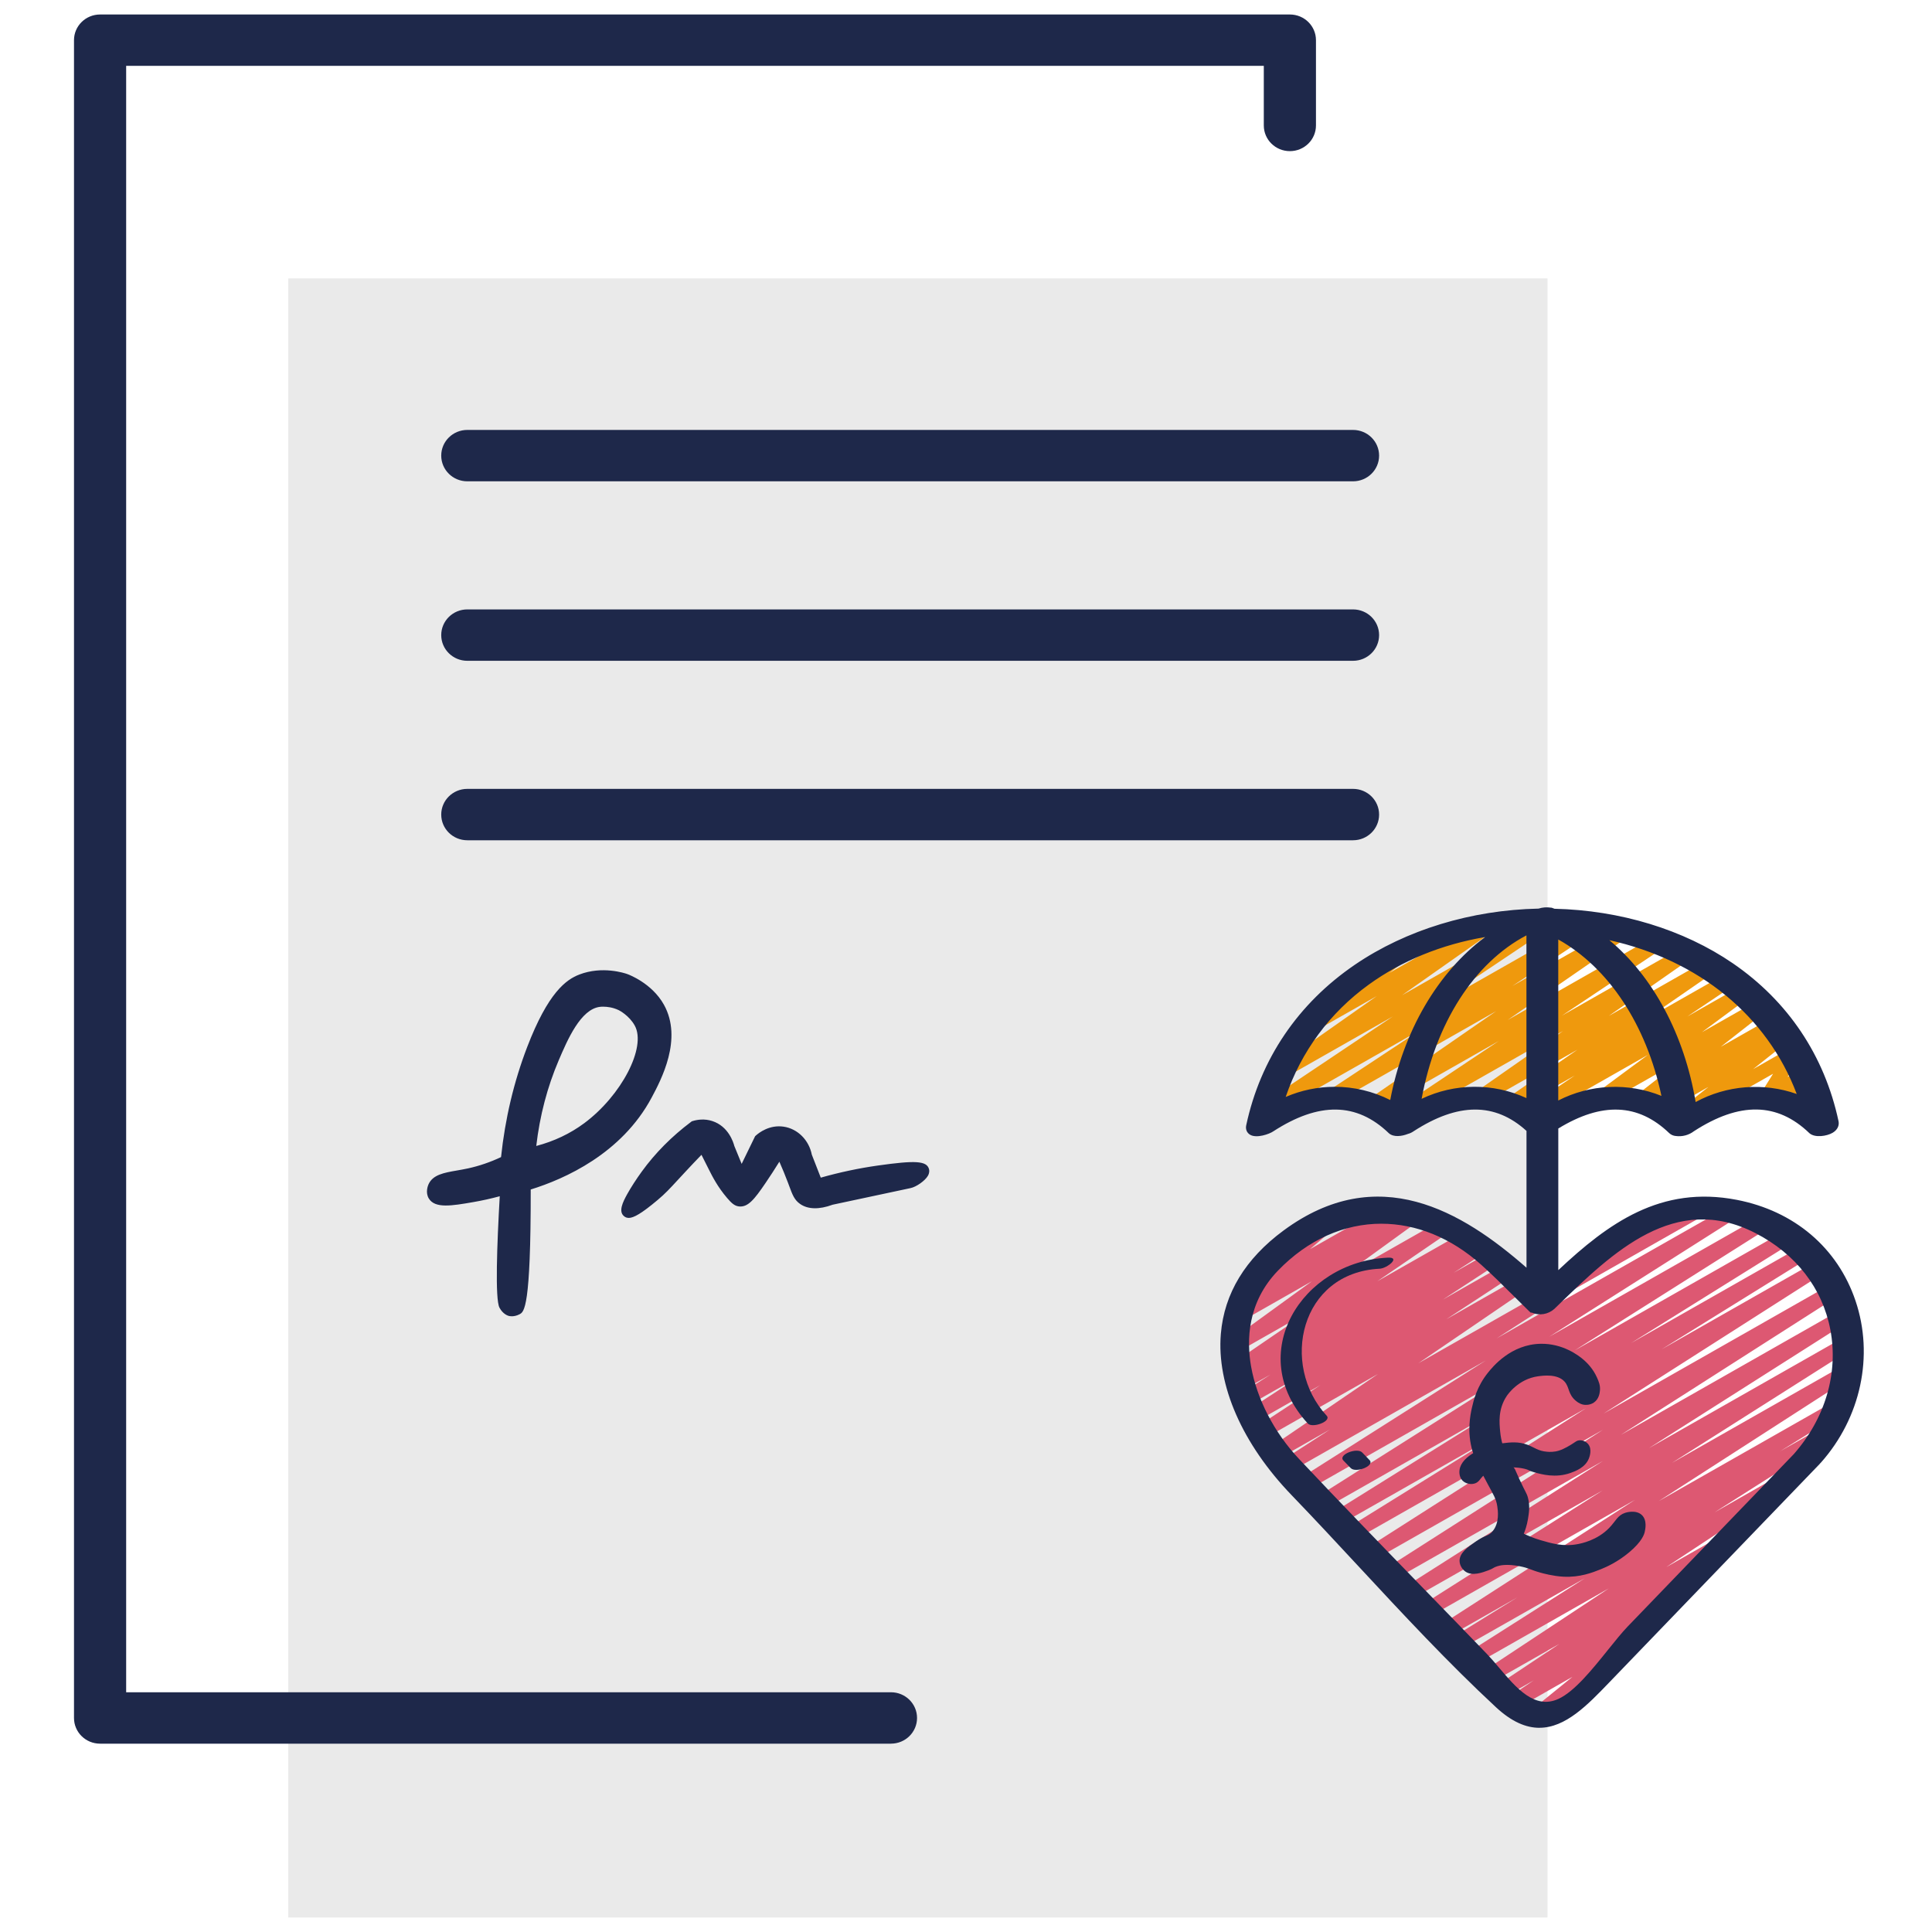 <svg xmlns="http://www.w3.org/2000/svg" id="Layer_1" data-name="Layer 1" viewBox="0 0 1000 1000"><defs><style>      .cls-1 {        fill: #eaeaea;      }      .cls-1, .cls-2, .cls-3, .cls-4 {        stroke-width: 0px;      }      .cls-2 {        fill: #1e284a;      }      .cls-3 {        fill: #ef990d;      }      .cls-4 {        fill: #dd5872;      }    </style></defs><path class="cls-1" d="M800.99,563.88V144.1H149.21v848.4h651.78v-428.62Z"></path><path class="cls-2" d="M461.16,902.52H51.8c-7.46,0-13.5-5.95-13.5-13.3V20.8c0-7.35,6.04-13.3,13.5-13.3h615.84c7.46,0,13.5,5.95,13.5,13.3v44.13c0,7.35-6.04,13.3-13.5,13.3s-13.5-5.95-13.5-13.3v-30.84H65.3v841.82h395.86c7.46,0,13.5,5.95,13.5,13.3s-6.04,13.3-13.5,13.3Z"></path><path class="cls-2" d="M700.32,434.92H241.88c-7.46,0-13.5-5.95-13.5-13.3s6.04-13.3,13.5-13.3h458.44c7.46,0,13.5,5.95,13.5,13.3s-6.04,13.3-13.5,13.3Z"></path><path class="cls-2" d="M700.32,342.03H241.88c-7.46,0-13.5-5.95-13.5-13.3s6.04-13.3,13.5-13.3h458.44c7.46,0,13.5,5.95,13.5,13.3s-6.04,13.3-13.5,13.3Z"></path><path class="cls-2" d="M700.32,249.13H241.88c-7.46,0-13.5-5.95-13.5-13.3s6.04-13.3,13.5-13.3h458.44c7.46,0,13.5,5.95,13.5,13.3s-6.04,13.3-13.5,13.3Z"></path><path class="cls-4" d="M803.62,673.11c-2,0-3.63-1.6-3.63-3.57,0-1.12.54-2.18,1.45-2.86l26.47-20.01c-.19-.2-.35-.41-.49-.65-1-1.71-.41-3.89,1.32-4.88l26.47-15.05c1.74-.98,3.96-.39,4.95,1.32.9,1.55.51,3.51-.93,4.61l-9.37,7.07,28.69-16.31c1.78-.91,3.97-.24,4.9,1.51.87,1.65.32,3.68-1.27,4.67l-76.76,43.69c-.55.31-1.18.48-1.81.47h0Z"></path><path class="cls-3" d="M868.81,583.07c-2,0-3.63-1.59-3.63-3.57,0-1.08.49-2.11,1.35-2.79l17.74-14.12-23.11,13.18c-1.73.99-3.95.42-4.96-1.29-.94-1.59-.5-3.62,1.01-4.7l4.4-3.15-9.62,5.46c-1.73.99-3.95.41-4.96-1.29-.91-1.54-.53-3.49.88-4.6l22.68-17.76-38.35,21.79c-1.74.99-3.95.4-4.96-1.31-.92-1.57-.5-3.56.97-4.65l24.67-18.25-58.78,33.44c-1.73.99-3.95.41-4.96-1.3-.96-1.62-.48-3.7,1.1-4.75l24.84-16.73-30.65,17.43c-1.74.97-3.96.37-4.95-1.34-.92-1.59-.46-3.61,1.05-4.67l35.89-24.78-47.62,27.11c-1.74.99-3.95.4-4.96-1.31-.94-1.6-.48-3.63,1.04-4.7l44.03-30.74-84.55,48.03c-1.74.98-3.96.38-4.95-1.34-.94-1.62-.46-3.67,1.1-4.72l55.21-36.83-62.81,35.74c-1.74.97-3.96.37-4.95-1.34-.92-1.59-.46-3.61,1.05-4.67l65.36-45.19-81.93,46.57c-1.75.97-3.96.35-4.94-1.37-.92-1.61-.44-3.64,1.11-4.69l46.66-30.82-78.67,44.73c-1.76.94-3.96.3-4.92-1.43-.87-1.58-.41-3.55,1.07-4.61l68.14-45.63-56.6,32.17c-1.73,1-3.95.43-4.97-1.27-.96-1.6-.5-3.66,1.04-4.73l52.16-36.68-34.46,19.59c-1.74.99-3.96.4-4.96-1.31-.9-1.54-.52-3.49.9-4.59l25.99-20.03c-1.96-.42-3.2-2.32-2.78-4.25.22-.98.84-1.83,1.72-2.34l36.71-20.87c1.74-.99,3.96-.4,4.96,1.31.9,1.54.52,3.49-.9,4.59l-20.71,15.95,54.87-31.19c1.73-1,3.95-.43,4.97,1.27.96,1.6.5,3.66-1.04,4.73l-52.15,36.68,76.83-43.7c1.75-.97,3.96-.36,4.94,1.36.92,1.6.45,3.63-1.09,4.68l-68.16,45.68,87.34-49.67c1.75-.97,3.96-.35,4.94,1.37.92,1.61.44,3.64-1.11,4.69l-46.6,30.82,59.07-33.6c1.76-.95,3.96-.32,4.93,1.41.88,1.57.44,3.54-1.03,4.6l-65.37,45.17,79.38-45.14c1.74-.98,3.96-.38,4.95,1.34.93,1.62.46,3.67-1.1,4.72l-55.15,36.82,64.32-36.58c1.74-.99,3.95-.4,4.96,1.31.94,1.6.48,3.63-1.04,4.7l-44,30.74,51.94-29.54c1.74-.97,3.96-.37,4.95,1.35.92,1.59.46,3.61-1.05,4.67l-35.94,24.8,41.73-23.73c1.73-.99,3.95-.41,4.96,1.3.96,1.62.48,3.7-1.1,4.75l-24.85,16.69,28.26-16.07c1.66-.94,3.78-.45,4.84,1.12,1.06,1.58.69,3.7-.85,4.83l-24.67,18.25,28.4-16.15c1.73-.99,3.95-.41,4.96,1.29.91,1.54.53,3.49-.88,4.6l-22.71,17.79,25.92-14.74c1.75-.97,3.96-.36,4.94,1.36.9,1.57.47,3.54-.99,4.62l-4.42,3.17,4.88-2.77c1.74-.98,3.96-.39,4.95,1.32.88,1.52.52,3.44-.85,4.55l-17.71,14.07,19.21-10.92c1.73-1,3.95-.43,4.97,1.27.69,1.16.67,2.6-.07,3.74l-6.25,9.96,7.03-4c1.74-.98,3.96-.4,4.95,1.31.62,1.06.65,2.36.07,3.45l-1.64,3.07h.07c1.08-.62,2.41-.64,3.51-.06,1.11.58,1.83,1.67,1.92,2.9l.56,7.86c2,.17,3.47,1.91,3.29,3.88-.1,1.16-.78,2.2-1.8,2.78l-2.94,1.67c-1.08.62-2.41.64-3.52.06-1.11-.58-1.83-1.67-1.92-2.9l-.51-7.15-5.93,3.37c-1.73.99-3.95.41-4.96-1.3-.63-1.07-.65-2.37-.07-3.46l1.65-3.07-8.63,4.9c-1.73.99-3.95.42-4.96-1.29-.68-1.15-.66-2.59.07-3.72l6.24-9.96-47.12,26.77c-.55.31-1.18.47-1.81.46h0Z"></path><path class="cls-4" d="M794.06,892.21c-2,0-3.63-1.61-3.62-3.58,0-1.07.49-2.08,1.32-2.75l22.13-17.94-28.86,16.44c-1.72,1.01-3.95.45-4.97-1.25-.98-1.63-.5-3.73,1.1-4.79l12.69-8.58-14.81,8.43c-1.74.98-3.96.38-4.95-1.34-.94-1.62-.46-3.67,1.1-4.72l31.93-21.24-35.15,19.98c-1.76.94-3.96.29-4.92-1.44-.87-1.59-.41-3.56,1.09-4.61l64.59-42.67-69.61,39.59c-1.77.92-3.97.26-4.9-1.49-.86-1.6-.37-3.57,1.13-4.6l60.96-38.74-64.8,36.81c-1.72,1.02-3.95.47-4.98-1.22-1.03-1.69-.48-3.89,1.24-4.91l33.6-20.78-36.02,20.49c-1.77.93-3.97.26-4.91-1.48-.86-1.59-.38-3.56,1.11-4.6l100.72-64.9-106.8,60.76c-1.74.98-3.96.38-4.95-1.34-.95-1.64-.44-3.73,1.17-4.76l93.85-59.55-99.03,56.32c-1.76.94-3.96.3-4.92-1.44-.89-1.61-.4-3.62,1.14-4.65l102.98-65.49-108.64,61.79c-1.71,1.03-3.94.5-4.99-1.18-1.05-1.68-.51-3.89,1.2-4.92l112.39-71.79-118.64,67.45c-1.71,1.03-3.94.5-4.99-1.18-1.05-1.68-.51-3.88,1.2-4.91l113.67-72.53-119.93,68.23c-1.72,1.02-3.95.48-4.98-1.21-1.04-1.69-.49-3.89,1.23-4.91l76.86-47.69-80.73,45.9c-1.76.95-3.96.32-4.93-1.41-.91-1.63-.4-3.67,1.18-4.7l83.16-51.84-87.37,49.68c-1.76.95-3.96.32-4.93-1.41-.91-1.62-.4-3.66,1.15-4.69l99.63-63.01-104.93,59.68c-1.74.98-3.96.38-4.95-1.34-.95-1.64-.44-3.73,1.17-4.76l96.47-61.21-101.77,57.9c-1.72,1.01-3.95.46-4.98-1.23-1.01-1.66-.49-3.81,1.17-4.85l24.97-16.12-27.21,15.44c-1.73.99-3.95.41-4.96-1.29-.95-1.62-.48-3.68,1.08-4.74l55.96-38.16-60.16,34.21c-1.74.98-3.96.38-4.95-1.34-.94-1.62-.45-3.68,1.12-4.73l34.16-22.38-34.85,19.85c-1.73.99-3.95.41-4.96-1.3-.96-1.64-.46-3.73,1.14-4.78l28.88-18.86-28.95,16.44c-1.76.94-3.96.3-4.92-1.43-.89-1.6-.4-3.6,1.12-4.64l16.69-10.72-14.81,8.37c-1.77.93-3.97.28-4.91-1.46-.87-1.6-.39-3.59,1.12-4.62l4.24-2.73-2.04,1.16c-1.73.99-3.95.41-4.96-1.29-.95-1.62-.48-3.68,1.08-4.74l39.01-26.68-35.13,19.99c-1.74.98-3.96.39-4.95-1.32-.91-1.57-.49-3.56.98-4.64l41.84-30.36-34.83,19.81c-1.74.97-3.96.36-4.94-1.35-.92-1.6-.45-3.62,1.07-4.68l7.75-5.28c-1.96.43-3.9-.78-4.34-2.7-.29-1.28.15-2.62,1.16-3.48l20.37-17.45c-1.97-.35-3.28-2.21-2.93-4.15.19-1.04.83-1.94,1.76-2.46l26.76-15.22c1.75-.97,3.96-.36,4.94,1.36.84,1.46.53,3.31-.75,4.42l-17,14.57,41.69-23.71c1.74-.97,3.96-.36,4.94,1.35.92,1.6.45,3.62-1.07,4.68l-6.1,4.15,14.4-8.18c1.74-.98,3.96-.39,4.95,1.32.91,1.57.49,3.56-.98,4.64l-41.86,30.36,53.91-30.65c1.73-.99,3.95-.41,4.96,1.29.95,1.62.48,3.68-1.08,4.74l-38.98,26.66,46.11-26.22c1.76-.95,3.96-.32,4.93,1.41.9,1.61.41,3.64-1.13,4.68l-4.22,2.7,6.71-3.82c1.72-1.01,3.95-.46,4.98,1.23,1.01,1.66.49,3.81-1.17,4.85l-16.69,10.77,19.54-11.1c1.75-.95,3.96-.33,4.93,1.4.9,1.61.42,3.62-1.11,4.67l-28.9,18.89,32.08-18.25c1.72-1.01,3.95-.45,4.97,1.25.99,1.65.49,3.78-1.14,4.82l-34.14,22.37,37.65-21.44c1.76-.95,3.96-.31,4.92,1.42.87,1.58.42,3.55-1.05,4.6l-55.97,38.17,61.65-35.03c1.76-.94,3.96-.3,4.92,1.43.89,1.6.4,3.6-1.12,4.64l-24.91,16.08,119.96-68.19c1.76-.94,3.96-.3,4.92,1.44.89,1.61.4,3.62-1.14,4.65l-96.55,61.26,109-61.98c1.73-1,3.95-.43,4.97,1.28.99,1.66.46,3.8-1.19,4.83l-99.62,62.97,108.61-61.76c1.76-.95,3.96-.32,4.93,1.41.91,1.63.4,3.67-1.18,4.7l-83.13,51.82,88.84-50.52c1.76-.95,3.96-.32,4.93,1.41.91,1.63.4,3.67-1.18,4.7l-76.84,47.67,79.9-45.43c1.76-.94,3.96-.3,4.92,1.44.89,1.61.4,3.62-1.14,4.65l-113.69,72.57,117.47-66.81c1.71-1.03,3.94-.5,4.99,1.18s.51,3.88-1.2,4.91h0l-112.34,71.76,113.82-64.73c1.71-1.03,3.94-.5,4.99,1.18,1.05,1.68.51,3.88-1.2,4.91h0l-103.05,65.5,101.97-57.99c1.74-.98,3.96-.38,4.95,1.34.95,1.64.44,3.73-1.17,4.76l-93.84,59.54,90.09-51.23c1.74-.98,3.96-.38,4.95,1.34.94,1.63.44,3.7-1.15,4.74l-100.73,64.92,92.54-52.62c1.74-.99,3.95-.4,4.96,1.31.98,1.67.44,3.79-1.22,4.81l-33.51,20.73,23.18-13.17c1.76-.95,3.96-.32,4.93,1.41.91,1.62.4,3.66-1.15,4.69l-60.91,38.71,35.71-20.34c1.73-.99,3.95-.41,4.96,1.3.96,1.63.47,3.71-1.12,4.76l-64.64,42.67,30.62-17.41c1.74-.98,3.96-.38,4.95,1.34.93,1.62.46,3.67-1.1,4.72l-31.93,21.23,3.95-2.24c1.72-1.01,3.95-.45,4.97,1.25.98,1.63.5,3.73-1.1,4.79l-21.92,14.88c1.97.38,3.25,2.25,2.87,4.19-.16.82-.61,1.55-1.26,2.08l-29.62,24.01c.66.31,1.2.81,1.56,1.43,1,1.71.41,3.9-1.33,4.88l-27.08,15.4c-.55.31-1.17.48-1.81.48h0Z"></path><path class="cls-2" d="M898.39,623.97c-41.12-7.98-68.26,14.85-94.82,40.39v-81.9c24.3-15.37,45.1-14.75,62.41,1.86.45.43,1.04.68,1.67.71,2.63.39,5.31-.32,7.39-1.95,24.76-16.07,45.92-15.66,63.49,1.24,2.1,1.81,10.94.29,10.16-3.37-15.15-70.87-79.25-106.32-144.75-107.62-.27-.1-.52-.23-.8-.32-.13-.06-.26-.12-.4-.16l-.2-.08h-.07c-1.88-.34-3.82-.18-5.61.48-67,1.21-133.59,38.14-148.93,109.79-.87,4.06,8.17,1.15,9.43.06,24.76-16.07,45.92-15.66,63.49,1.24,1.34,1.16,4.49.71,6.95-.29.77-.18,1.49-.5,2.13-.96,24.59-15.97,45.64-15.65,63.13.94v78.77c-36.28-33.08-79.01-58.9-127-23.49-51.52,38.02-32.31,94.18,4.64,132.53,35.04,36.36,68.58,75.24,105.62,109.61,22.25,20.65,37.16,5.28,54.43-12.68l108.79-112.94c.12-.15.23-.32.32-.49.13-.08.25-.16.36-.26,40.59-45.6,22-118.74-41.84-131.14ZM803.57,574.74v-93.35c34.61,16.63,53.99,54.53,60.41,90.97-19.12-9.92-42.16-9.01-60.41,2.37h0ZM934.96,571.53c-19.13-9.18-41.76-7.78-59.57,3.69-5.08-35.99-22.83-74.17-54.81-93.87,50.78,7.25,97.71,37.49,114.38,90.18ZM660.57,573.57c16.13-57.55,66.76-88.36,120.82-93.19-33.94,18.65-53.52,56.42-59.59,93.6-18.8-11.15-42.28-11.31-61.23-.41ZM731.89,574.29c5.54-37.04,24.52-77.86,60.28-94.49h.89v93.42c-19.06-10.66-42.5-10.26-61.18,1.04v.03ZM930.6,754.7l-85.93,89.19c-9.64,10.01-23.83,32.17-36.71,38.11-17.59,8.14-29.97-12.95-40.36-23.73-32.51-33.75-65.48-67.11-97.56-101.25-24.43-26-39.74-71.27-10.76-101.36,32.45-33.7,76.79-32.45,109.41-3.21,8.53,7.65,16.52,16,24.74,23.97h.06s.11.04.16.07c2.94,1.42,6.46.94,8.88-1.23,28.5-27.62,63.03-62.47,107.4-39.69,47.39,24.31,54.44,80.93,20.67,119.13Z"></path><path class="cls-2" d="M796.79,894.31c-6.86,0-14.27-3.03-22.48-10.65-24.8-23.01-48.35-48.38-71.12-72.9-11.3-12.17-22.98-24.75-34.61-36.82-25.55-26.51-38.91-56.97-36.67-83.56,1.76-20.89,12.67-38.87,32.41-53.44,48.86-36.06,92.45-10.04,125.79,19.22v-70.81c-16.3-14.8-35.45-14.72-58.48.22-.88.62-1.85,1.07-2.89,1.34-3.18,1.25-7.37,1.8-9.81-.3l-.12-.11c-16.57-15.94-36.11-16.25-59.74-.93-2,1.41-8.65,3.77-12.02,1.77-1.7-1.01-2.45-2.84-2.01-4.91,7.35-34.31,26.83-63.06,56.33-83.15,26.42-17.99,60.14-28.27,94.99-28.99,2.06-.66,4.25-.83,6.39-.49h.32l.69.25c.19.06.37.13.55.21.09.04.19.07.28.11,34.1.78,66.86,10.79,92.31,28.23,28.55,19.56,47.47,47.82,54.72,81.73.49,2.33-.65,4.57-3.05,5.99-2.97,1.75-9.1,2.73-11.97.26l-.12-.11c-16.56-15.93-36.09-16.25-59.7-.96-2.66,2.04-6.08,2.94-9.42,2.48-1.27-.1-2.48-.64-3.41-1.52-16.03-15.38-34.8-16.15-57.38-2.36v73.31c25.85-24.25,53-44.02,92.41-36.38,29.78,5.78,52.17,24.83,61.44,52.27,9.61,28.44,2.73,60.54-17.95,83.77l-.3.29s-.05.04-.08.07c-.06.09-.13.17-.19.25l-.19.21-108.79,112.94c-11.15,11.59-22.55,23.45-36.11,23.45ZM713.12,625.29c-15.44,0-30.38,5.45-45.27,16.44-18.3,13.51-28.4,30.04-30.01,49.15-2.1,24.88,10.67,53.65,35.02,78.92,11.67,12.12,23.37,24.72,34.69,36.9,22.7,24.45,46.17,49.73,70.81,72.59,11.04,10.25,19.64,11.18,28.59,6.32-15.3,5.33-27.01-8.48-35.67-18.69-2.04-2.41-3.98-4.69-5.82-6.6-10.9-11.32-22.04-22.78-32.82-33.87-21.35-21.98-43.43-44.7-64.77-67.41-13.45-14.32-22.99-32.78-26.17-50.66-3.81-21.41,1.53-40.36,15.43-54.8,16.2-16.82,35.82-25.85,56.75-26.12,19.97-.27,40.14,7.83,56.79,22.76,5.75,5.16,11.32,10.7,16.71,16.05,2.52,2.5,5.12,5.09,7.7,7.6,1.79.8,3.95.49,5.42-.8l1.67-1.62c18.76-18.2,40.55-39.34,66.26-44.87-23.99,4.56-43,20.89-62.81,39.93l-5.04,4.85v-90.53l1.39-.88c9.95-6.29,19.41-10.02,28.33-11.17-8.81.84-17.45,3.68-25.16,8.49l-4.55,2.84v-103.45l4.27,2.05c31.22,15,54.42,49.82,62.06,93.14l1.05,5.93-5.35-2.78c-6.07-3.15-12.57-5.15-19.19-6.01,8.79,1.52,16.98,5.88,24.51,13.07l.15.02c1.82.27,3.68-.23,5.12-1.35l.22-.15c9.43-6.12,18.43-9.95,26.94-11.48-8.23,1.15-16.23,4.04-23.36,8.62l-3.91,2.52-.65-4.6c-5.7-40.35-25.67-74.65-53.42-91.75l-12.17-7.5c-.99-.04-1.98-.06-2.97-.08h-.51s-.48-.19-.48-.19c-.16-.06-.32-.13-.47-.19-.08-.03-.15-.07-.23-.09l-.39-.15c-1.31-.22-2.66-.09-3.91.37l-.47.17h-.5c-.63.02-1.25.04-1.88.05l-.99.54h1.98v101.48l-4.43-2.48c-6.72-3.75-14-6.07-21.42-6.94,8.95,1.41,17.27,5.75,24.93,13.01l.93.88v86.79l-4.98-4.54c-21.9-19.96-40.31-31.65-57.93-36.77-6.78-1.97-13.44-2.96-20.02-2.96ZM715,633.39c-19.12,0-37.98,8.14-53.57,24.33-15.83,16.44-16.27,36.06-13.86,49.63,2.98,16.77,11.97,34.13,24.65,47.63,21.3,22.67,43.36,45.38,64.7,67.34,10.78,11.09,21.92,22.56,32.83,33.89,1.97,2.05,3.96,4.39,6.07,6.88,9.14,10.77,18.59,21.91,30.89,16.22,8.28-3.82,17.49-15.28,25.61-25.39,3.68-4.58,7.15-8.9,10.21-12.08l85.88-89.14c16.3-18.46,23.23-41.91,19-64.33-4.07-21.57-17.86-39.37-38.83-50.13-41.58-21.36-73.81,9.91-102.25,37.5l-1.81,1.75c-3.21,2.86-7.73,3.59-11.67,1.92h-.57l-.92-.84c-2.74-2.66-5.5-5.4-8.17-8.06-5.33-5.3-10.85-10.78-16.48-15.84-15.84-14.2-33.89-21.27-51.71-21.27ZM886.92,625.47c7.79.75,15.91,3.1,24.38,7.45,22.65,11.62,37.55,30.91,41.97,54.33,4.58,24.26-2.87,49.56-20.43,69.42l-.09.09-85.93,89.19c-2.88,2.99-6.27,7.21-9.86,11.68-.69.86-1.39,1.73-2.09,2.6l102.36-106.27.37-.69.62-.38c19.09-21.61,25.43-51.34,16.54-77.66-8.56-25.35-29.32-42.97-56.93-48.33h0c-3.75-.73-7.39-1.2-10.91-1.42ZM792.2,679.09s.01,0,.02.01h-.02ZM940.39,581.99c1.14.42,4.27-.13,5.29-.87-7-32.19-25.03-59.02-52.17-77.61-23.89-16.36-54.53-25.94-86.58-27.11l14.08,2.01c26.7,3.81,51.37,13.71,71.34,28.61,21.69,16.2,37.41,38.19,45.46,63.62l2.08,6.56-6.2-2.97c-5.32-2.55-10.96-4.24-16.69-5.07,8.37,1.68,16.18,5.96,23.4,12.84ZM736,487.93c-11.22,4.32-21.76,9.77-31.3,16.27-27.77,18.9-46.24,45.82-53.52,77.91,1.48-.21,3.56-.86,4.31-1.32l.25-.18c10.24-6.65,19.96-10.59,29.12-11.83-7.91.82-15.69,3.27-22.81,7.37l-6.32,3.64,1.97-7.02c7.76-27.7,24.12-51.21,47.31-67.97,9.42-6.81,19.83-12.46,31-16.87ZM722.72,582.01c.51.13,2.08.06,3.97-.71l.46-.14c.38-.09.74-.25,1.05-.47l.12-.08c10.31-6.7,20.1-10.65,29.32-11.85-8.44.84-16.72,3.52-24.21,8.05l-1.38-2.29-3.14-.26v-1.68l.25-.15c4.88-30.95,17.27-57.43,34.81-75.74-19.89,18.44-34.06,46.08-39.24,77.77l-.7,4.31-3.75-2.23c-6.98-4.14-14.65-6.69-22.46-7.64,8.94,1.45,17.26,5.82,24.91,13.12ZM940.29,581.95h0,0ZM833.01,486.64c22.59,18.75,38.81,48.95,44.65,83.77,15.97-8.72,35.19-10.22,52.32-4.17-15.19-40.34-50.57-69.28-96.97-79.61ZM806.55,486.28v83.34c16.54-8.5,36.17-9.37,53.41-2.39-7.81-36.81-27.38-66.46-53.41-80.95ZM690.83,562.52c9.87,0,19.73,2.29,28.75,6.85,6.75-35.67,24.61-66.11,49.11-84.35-22.46,3.82-43.07,12.21-60.2,24.6-20.22,14.62-34.99,34.63-43.02,58.16,8.08-3.5,16.71-5.25,25.35-5.25ZM790.08,484.15c-27.07,14.24-46.98,45.32-54.25,84.6,17.07-8.16,37.03-8.32,54.25-.38v-84.22ZM793.24,476.34c-10.4.4-20.67,1.67-30.64,3.76,6.05-1.22,12.23-2.12,18.53-2.68l12.11-1.08Z"></path><path class="cls-2" d="M676.92,736.8c2.39,2.59,12.42-1.15,9.78-4.01-24.33-26.35-13.79-74.08,27.45-76.11,3.8-.19,11.15-6.08,4.13-5.72-44.65,2.14-74.38,50.03-41.36,85.83Z"></path><path class="cls-2" d="M705.08,751.81c-2.64-2.74-12.66,1.12-9.74,4.15l3.77,3.9c2.64,2.74,12.66-1.12,9.74-4.14l-3.77-3.91Z"></path><g><path class="cls-2" d="M815.6,725c1.81,1.55,3.29,1.97,4.27,2.1.5.07,2.98.36,5.19-1.2,2.58-1.82,2.92-4.83,3.05-6.01.31-2.74-.59-4.82-1.53-6.91-1.99-4.44-4.9-7.35-6.41-8.72-3.33-3.01-11.46-8.86-22.59-8.72-15.59.21-25.07,12.04-27.47,15.03-5.68,7.1-7.39,14.29-8.24,18.04-.8,3.55-2.71,12.47.31,22.55,1.55,5.17,4.29,10.3,7.94,17.14,2.77,5.19,4.27,7.3,4.88,11.42.31,2.1,1.24,8.37-2.4,12.83-2.15,2.64-3.52,1.73-8.74,5.34-3.96,2.74-8.49,5.87-8.39,10.08.05,2.25,1.41,4.37,3.07,5.5,3.54,2.42,8.66.51,11.89-.69,2.72-1.01,2.37-1.41,4.58-2.1,1.28-.41,4.75-1.33,11.6,0,4.82.94,5.51,1.86,10.68,3.31,1.47.41,6.61,1.82,11.9,2.1,8.53.46,15.15-2.15,19.53-3.91,2.69-1.08,8.5-3.64,14.5-8.67,6.84-5.72,7.84-9.52,8.08-10.57.3-1.32,1.38-6.05-1.49-8.77-3.04-2.87-8.17-1.29-8.58-1.15-4,1.3-4.87,4.26-8.27,7.79-6.29,6.53-14.65,8.1-16.46,8.44-7.43,1.4-13.69-.47-19.23-2.1-3.59-1.06-6.49-2.31-8.55-3.31.74-1.8,1.61-4.36,2.14-7.52.51-3.08,1.14-6.83,0-11.12-.65-2.46-1.22-2.6-4.58-9.92-.93-2.03-1.66-3.71-2.14-4.81-2.54-3.41-6.72-10.06-7.63-19.24-.48-4.78-1.18-11.83,3.36-18.64.58-.88,6.05-8.81,16.18-10.22,2.58-.36,9.98-1.39,13.73,2.71,2.65,2.9,1.7,6.41,5.8,9.92Z"></path><path class="cls-2" d="M766.45,765.27c-.51.67-1.26,1.84-2.78,2.45-2.1.84-5.04.36-6.74-1.44-1.93-2.04-1.53-5.01-1.47-5.48.98-7.34,13.03-12.64,22.13-13.75,4.16-.51,8.33-1.01,13.03.76,3.52,1.33,5.54,3.26,10.11,3.61,1.28.1,3.52.24,6.15-.58,2.88-.9,5.97-2.88,6.89-3.46,1.87-1.2,2.42-1.77,3.66-1.88,1.67-.15,3.47.63,4.54,1.88,2.33,2.71.67,6.93.44,7.51-1.87,4.75-7.08,6.63-9.52,7.5-7.71,2.77-15.02.72-18.61-.29-3.51-.99-2.62-1.26-5.27-1.88-7.33-1.69-18.29-.56-22.56,5.05Z"></path></g><g><path id="signature_-name_-person_-distinctive_-identification_-authorization" data-name="signature,-name,-person,-distinctive,-identification,-authorization" class="cls-2" d="M267.54,677.62c-1.92,1.03-3.43.62-3.43.62s-1.72-.46-2.96-2.8c-2.54-4.82.4-54.64.74-60.28-7.05,2.12-13.05,3.36-17.45,4.12-9.85,1.7-17.79,2.99-19.93-.46-1.17-1.9-.08-4.4.02-4.62,2.07-4.59,9.49-4.59,18.43-6.54,4.69-1.02,11.35-2.92,19.17-6.78,2.48-25.35,8.55-44.93,13.52-57.86,10.93-28.47,20-33.79,25.32-35.83,10.92-4.2,21.63-.59,22.61-.24.65.23,11.75,4.31,17.45,14.53,9.1,16.32-1.9,36.89-6.39,45.27-16.89,31.56-50.77,43.19-62.92,46.73.04,17.71-.15,62-4.18,64.16ZM304.16,583.77c19.67-14.6,34.23-41.1,27.04-54.3-3.43-6.31-9.61-9.29-9.61-9.29-4.7-2.27-9.28-2.24-11.38-2-11.51,1.34-18.62,17.44-23.74,29.43-4.56,10.67-10.27,27.32-12.29,49.39,8.12-1.7,19.23-5.25,29.98-13.24ZM338.43,618.83c-2.23,1.88-11.77,9.89-13.58,8.34-1.86-1.59,5.07-12.58,9.76-19.04,5.37-7.4,13.24-16.34,24.85-25.05,1.45-.44,4.68-1.17,8.3,0,7.4,2.4,9.37,10.46,9.48,10.98,2.13,5.22,4.27,10.43,6.4,15.65,3.21-6.6,6.42-13.19,9.63-19.79.67-.6,5.48-4.8,11.95-3.8,5.98.92,10.91,5.88,12.09,12.38,1.9,4.89,3.81,9.78,5.71,14.67,12.96-3.84,23.85-5.82,31.66-6.93,7.11-1.01,22.41-3.18,23.27-.36.54,1.78-4.63,5.6-7.29,6.17-13.52,2.88-27.03,5.76-40.55,8.64-3.29,1.24-9.81,3.16-14.29.04-2.49-1.74-3.18-4.21-5.17-9.51-1.5-3.98-3.74-9.58-6.92-16.3-3.82,6.43-7.27,11.72-9.97,15.69-5.54,8.14-8.19,11.19-11.01,10.85-.96-.12-1.83-.61-4.15-3.32-4.57-5.34-7.17-10.41-9.07-14.16-2.63-5.21-4.65-9.24-5.7-11.36-4.76,4.88-8.65,9-11.43,11.98-6.83,7.34-9.21,10.22-13.98,14.23Z"></path><path class="cls-2" d="M264.9,681.3c-.81,0-1.37-.13-1.56-.18-.5-.13-3.07-.96-4.82-4.29-2.33-4.42-1.27-32.89.15-57.66-4.55,1.23-9.15,2.25-13.73,3.04-11.02,1.9-19.73,3.4-22.96-1.83-1.93-3.12-.48-6.72-.17-7.41,2.24-4.95,7.99-5.96,14.66-7.12,1.88-.33,3.83-.67,5.86-1.11,5.72-1.25,11.44-3.21,17.01-5.83,2.09-19.85,6.64-39.01,13.53-56.97,10.84-28.24,20.14-34.9,27.03-37.54,11.84-4.55,23.39-.72,24.67-.27.52.18,12.77,4.6,19.06,15.88,9.9,17.74-1.5,39.03-6.36,48.13-15.53,29.02-44.99,42.1-62.57,47.54.07,61.45-3.43,63.33-5.76,64.57-1.58.84-3.01,1.05-4.04,1.05ZM264.88,675.37h0ZM265.12,611.08l-.26,4.26c-1.86,30.91-2.3,55.63-1.04,58.78.4.75.86,1.09,1.08,1.22.16,0,.44-.02.8-.15.78-1.82,3.17-11.5,3.05-61.72v-2.24s2.15-.63,2.15-.63c16.32-4.75,45.97-16.95,61.13-45.27,4.41-8.24,14.73-27.52,6.42-42.42-5.21-9.33-15.73-13.13-15.84-13.17-.43-.15-10.54-3.63-20.55.21-3.37,1.29-12.32,4.73-23.6,34.12-6.9,17.96-11.38,37.17-13.33,57.08l-.16,1.65-1.48.73c-6.48,3.19-13.15,5.56-19.85,7.02-2.16.47-4.26.83-6.11,1.16-5,.87-9.31,1.62-10.25,3.7-.23.51-.42,1.47-.2,1.83,1.12,1.81,11.38.05,16.89-.9,5.71-.98,11.46-2.34,17.1-4.03l4.08-1.23ZM325.39,630.38c-1.02,0-1.79-.36-2.47-.95-2.86-2.45-.6-7.17,1.75-11.4,1.9-3.42,4.71-7.77,7.53-11.65,6.95-9.58,15.52-18.22,25.47-25.68l.42-.32.51-.15c2.37-.71,6.04-1.29,10.07.02,8.39,2.72,10.94,11.06,11.41,12.89l3.8,9.28,6.97-14.32.43-.39c1.5-1.35,6.97-5.67,14.4-4.54,7.22,1.11,13.02,6.92,14.52,14.5l4.63,11.88c9.77-2.77,19.67-4.87,29.46-6.26,19.58-2.78,25.28-2.41,26.53,1.72.24.8.34,2.09-.58,3.65-1.5,2.54-5.93,5.66-8.94,6.3l-40.33,8.6c-6.95,2.57-12.77,2.44-16.82-.38-2.98-2.07-3.98-4.77-5.63-9.23l-.62-1.67c-1.37-3.64-2.88-7.32-4.5-10.99-2.32,3.74-4.71,7.43-7.15,11.02-5.89,8.67-9.18,12.68-13.83,12.13-2.2-.27-3.77-1.67-6.05-4.34-4.9-5.72-7.65-11.16-9.46-14.76-1.5-2.96-2.79-5.55-3.83-7.61-2.87,2.97-5.71,5.96-8.46,8.93-1.39,1.49-2.59,2.8-3.67,3.96-4.28,4.64-6.63,7.2-10.58,10.51-8.25,6.94-12.39,9.27-14.96,9.27ZM360.8,585.8c-9.29,7.03-17.29,15.13-23.78,24.08-3.41,4.7-6.22,9.24-7.87,12.41,1.69-1.16,4.07-2.96,7.38-5.74h0c3.66-3.07,5.79-5.38,10.03-9.99,1.08-1.17,2.29-2.49,3.69-3.99,3.72-4,7.58-8.05,11.48-12.04l2.93-3,1.87,3.75c1.05,2.11,3.06,6.14,5.69,11.34,1.69,3.34,4.24,8.39,8.67,13.57,1.68,1.96,2.22,2.28,2.31,2.32,1.49.15,6.31-6.92,8.12-9.59,3.41-5.02,6.73-10.25,9.88-15.54l2.64-4.44c-3.89-.21-6.96,1.87-8.15,2.82l-12.27,25.21-9.07-22.28c-.02-.07-1.62-6.9-7.5-8.8-2.31-.75-4.49-.51-6.04-.12ZM404.23,588.99l2.2,4.65c2.6,5.49,4.96,11.05,7.02,16.52l.63,1.7c1.52,4.11,2.07,5.45,3.45,6.41,3.21,2.24,8.61.72,11.54-.38l.43-.13,40.55-8.64c.81-.17,2.08-.91,3.16-1.7-3.35-.05-9.41.52-18.1,1.75-10.38,1.47-20.89,3.77-31.23,6.84l-2.63.78-6.81-17.49-.05-.28c-.95-5.23-4.81-9.23-9.62-9.97-.18-.03-.36-.05-.54-.07ZM270.85,600.74l.37-4.01c1.63-17.75,5.84-34.67,12.52-50.29,5.05-11.81,12.68-29.66,26.14-31.22,1.57-.18,7.14-.56,13.02,2.27.29.14,7.09,3.48,10.94,10.54,8.3,15.25-7.88,43.26-27.88,58.11h0c-9.02,6.7-19.5,11.33-31.15,13.76l-3.94.83ZM312.27,521.05c-.78,0-1.38.05-1.72.09-10.02,1.16-16.84,17.1-21.35,27.65-5.91,13.83-9.82,28.73-11.63,44.36,9.2-2.42,17.53-6.37,24.81-11.77h0c19.3-14.32,32.28-39.33,26.2-50.48-2.91-5.34-8.25-8.01-8.3-8.03-3.13-1.51-6.12-1.81-8.02-1.81Z"></path></g></svg>